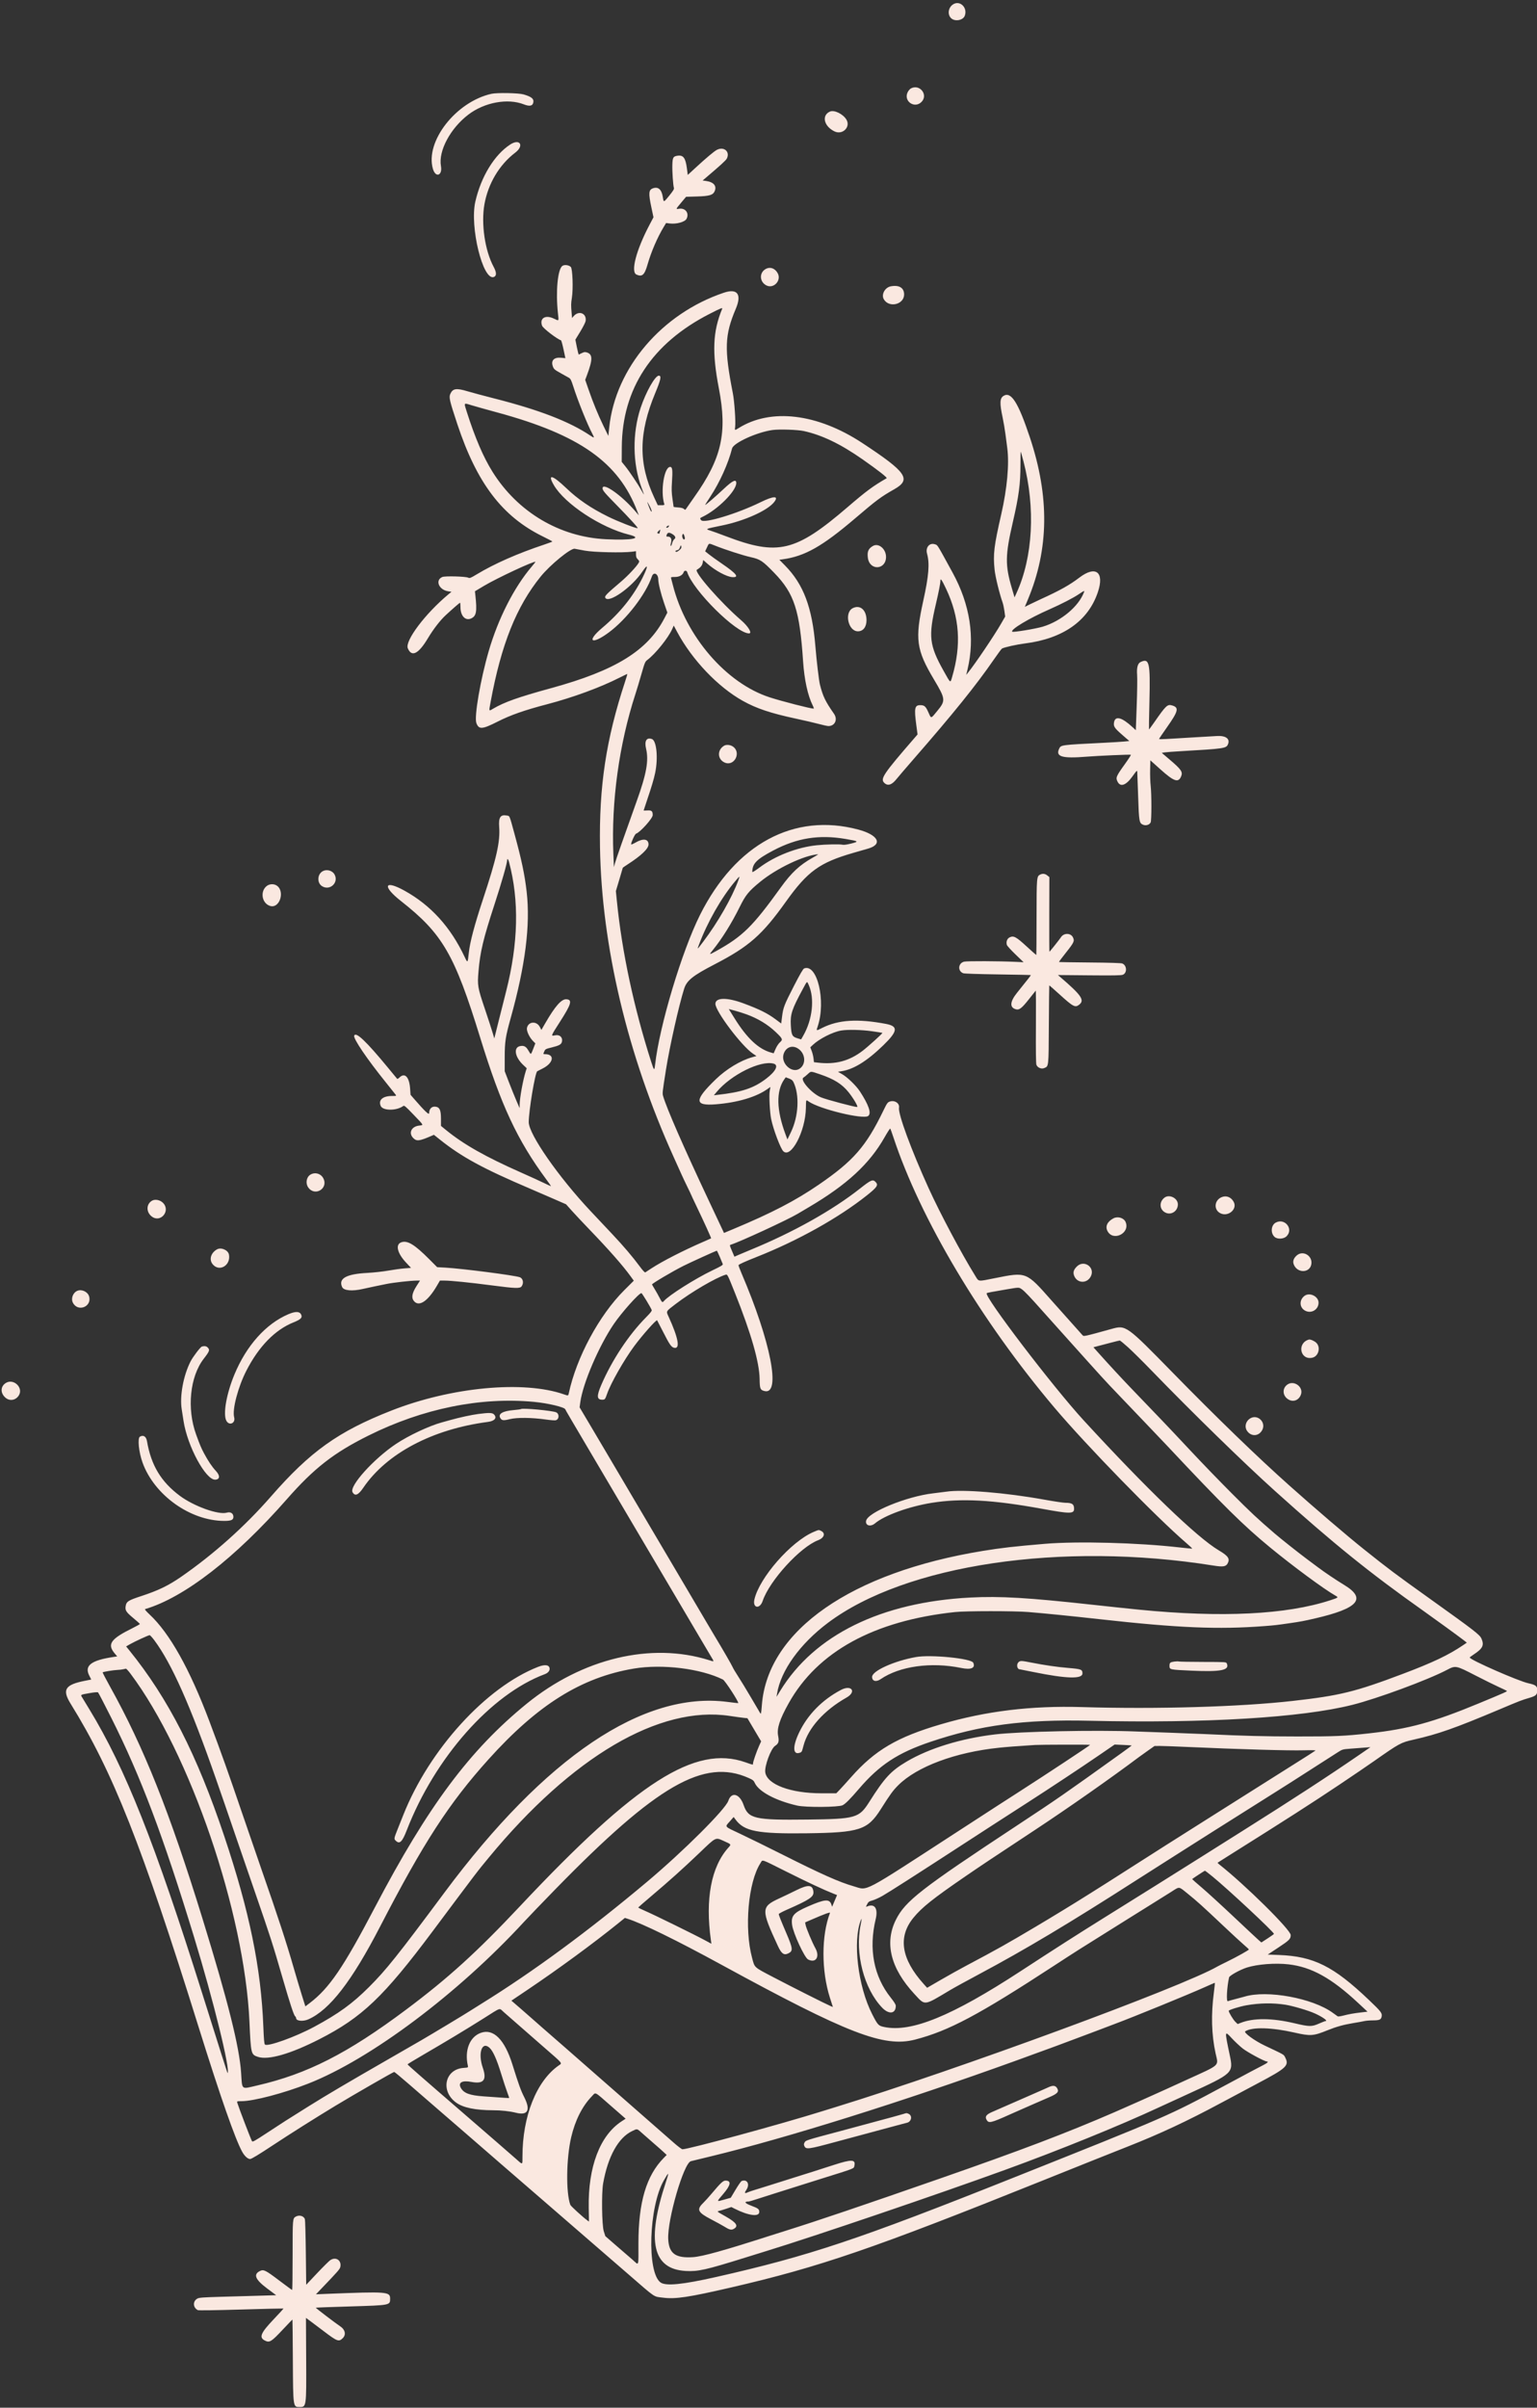 <?xml version="1.0" encoding="UTF-8" standalone="no"?><svg xmlns="http://www.w3.org/2000/svg" xmlns:xlink="http://www.w3.org/1999/xlink" fill="#fae8e0" height="395" preserveAspectRatio="xMidYMid meet" version="1" viewBox="94.5 2.6 252.2 395.0" width="252.2" zoomAndPan="magnify"><rect x="94.5" y="2.6" width="252.2" height="395.0" fill="#333333" stroke="none"/><g id="change1_1"><path d="M250.859 3.336 C 250.093 3.856,249.938 4.961,250.545 5.569 C 251.158 6.182,252.513 5.956,252.803 5.193 C 253.317 3.841,251.986 2.571,250.859 3.336 M243.971 17.104 C 243.798 17.195,243.554 17.483,243.428 17.742 C 242.727 19.194,244.556 20.472,245.699 19.329 C 246.855 18.174,245.428 16.337,243.971 17.104 M175.143 17.990 C 169.310 19.290,164.222 25.819,165.538 30.315 C 165.978 31.816,167.131 31.407,166.853 29.848 C 166.410 27.365,168.398 23.643,171.375 21.384 C 174.013 19.382,177.816 18.686,180.455 19.721 C 181.355 20.074,181.862 19.996,181.990 19.484 C 182.156 18.825,181.770 18.487,180.400 18.088 C 179.592 17.852,176.056 17.787,175.143 17.990 M230.686 20.903 C 229.279 21.522,229.681 23.305,231.418 24.153 C 232.746 24.801,234.125 23.434,233.378 22.209 C 232.820 21.294,231.382 20.596,230.686 20.903 M178.220 26.308 C 175.619 27.998,173.423 31.595,172.493 35.694 C 171.560 39.805,173.732 48.672,175.519 48.047 C 176.002 47.878,175.996 47.298,175.504 46.386 C 174.074 43.740,173.421 39.321,173.987 36.126 C 174.591 32.720,176.436 29.623,179.042 27.643 C 180.560 26.489,179.811 25.274,178.220 26.308 M212.112 27.194 C 211.653 27.437,210.328 28.553,208.562 30.183 L 207.352 31.300 207.209 30.204 C 206.983 28.481,206.610 27.995,205.635 28.153 C 204.960 28.262,204.862 28.442,204.823 29.632 C 204.789 30.718,204.944 33.022,205.079 33.432 C 205.139 33.610,204.959 33.906,204.300 34.718 C 203.389 35.840,203.399 35.838,203.256 34.914 C 203.066 33.694,202.519 33.201,201.666 33.483 C 200.932 33.725,200.882 34.267,201.377 36.601 L 201.726 38.245 201.040 39.551 C 198.888 43.651,197.961 47.202,198.927 47.642 C 199.862 48.068,200.254 47.722,200.738 46.040 C 201.353 43.908,202.348 41.590,203.396 39.850 L 203.796 39.187 204.397 39.262 C 205.493 39.399,206.884 39.016,207.148 38.504 C 207.629 37.575,206.969 36.680,205.926 36.847 C 205.355 36.938,205.352 36.947,206.279 35.837 L 207.072 34.888 208.879 34.834 C 210.879 34.775,211.476 34.602,211.749 34.004 C 212.154 33.115,211.630 32.471,210.354 32.289 L 209.793 32.209 210.125 31.928 C 212.729 29.719,213.615 28.912,213.764 28.611 C 214.328 27.475,213.280 26.577,212.112 27.194 M186.771 46.228 C 186.006 46.780,185.664 50.458,186.050 53.989 C 186.199 55.351,186.253 55.283,185.359 54.860 C 183.979 54.207,183.001 54.812,183.449 56.041 C 183.601 56.459,185.866 58.203,186.554 58.432 C 186.610 58.451,186.795 59.117,186.965 59.913 L 187.273 61.359 186.555 61.292 C 185.415 61.185,184.879 61.732,185.203 62.673 C 185.374 63.171,185.469 63.252,186.658 63.910 C 187.145 64.179,187.685 64.481,187.858 64.581 C 188.114 64.729,188.241 64.980,188.551 65.952 C 189.331 68.397,190.873 72.225,191.716 73.807 C 192.065 74.464,192.022 74.503,191.408 74.089 C 187.962 71.763,182.993 69.843,175.486 67.938 C 173.851 67.523,171.929 67.007,171.214 66.792 C 169.379 66.239,168.794 66.326,168.394 67.214 C 168.136 67.786,168.257 68.308,169.545 72.192 C 172.756 81.873,176.911 87.334,183.543 90.594 C 184.413 91.022,185.129 91.400,185.134 91.434 C 185.139 91.469,184.539 91.698,183.800 91.943 C 179.423 93.399,175.625 95.075,172.689 96.846 C 171.716 97.433,171.576 97.486,171.317 97.367 C 170.868 97.161,167.524 97.075,167.083 97.258 C 165.852 97.768,166.503 99.373,168.035 99.603 L 168.581 99.684 168.090 100.093 C 164.284 103.261,160.908 107.743,161.415 108.956 C 162.040 110.453,163.161 109.900,164.697 107.334 C 165.597 105.830,166.708 104.388,167.622 103.539 C 168.641 102.592,169.912 101.486,169.982 101.486 C 170.023 101.486,170.057 101.809,170.057 102.204 C 170.057 103.668,170.883 104.514,171.849 104.041 C 172.663 103.643,172.788 102.927,172.505 100.286 L 172.431 99.600 173.916 98.714 C 176.044 97.443,182.166 94.585,182.354 94.774 C 182.372 94.791,182.102 95.139,181.755 95.546 C 178.860 98.934,176.241 104.081,174.689 109.429 C 173.333 114.099,172.286 120.193,172.663 121.212 C 173.071 122.313,173.612 122.277,176.171 120.977 C 178.267 119.913,180.552 119.111,184.229 118.149 C 188.522 117.025,192.998 115.381,196.211 113.749 C 196.869 113.414,197.421 113.155,197.438 113.172 C 197.455 113.188,197.291 113.742,197.074 114.401 C 193.946 123.906,192.786 131.562,192.951 141.600 C 193.217 157.811,197.468 175.688,205.030 192.400 C 205.542 193.531,206.133 194.843,206.344 195.314 C 206.555 195.786,206.989 196.700,207.307 197.347 C 207.625 197.993,207.886 198.543,207.886 198.568 C 207.886 198.593,208.276 199.427,208.753 200.421 C 210.004 203.029,211.230 205.723,211.183 205.759 C 211.161 205.776,210.629 206.012,210.000 206.284 C 206.710 207.704,203.185 209.506,201.371 210.695 C 200.900 211.004,200.456 211.295,200.385 211.341 C 200.304 211.393,199.963 211.028,199.479 210.370 C 198.350 208.836,196.817 207.033,195.013 205.118 C 194.141 204.193,192.520 202.470,191.409 201.289 C 186.134 195.680,181.256 188.667,181.258 186.693 C 181.261 184.828,182.293 178.630,182.648 178.350 C 182.669 178.334,183.071 178.128,183.543 177.892 C 185.331 176.997,185.576 175.543,183.937 175.543 C 183.608 175.543,183.613 175.560,183.816 175.076 C 183.966 174.721,184.039 174.682,185.029 174.439 C 186.227 174.145,186.594 173.948,186.696 173.541 C 186.885 172.788,186.339 172.278,185.538 172.458 C 184.863 172.610,184.879 172.568,186.346 170.286 C 188.250 167.324,188.458 166.608,187.441 166.535 C 186.633 166.478,185.600 167.645,183.983 170.441 L 183.331 171.567 183.092 171.098 C 182.561 170.056,181.169 170.161,180.963 171.259 C 180.875 171.729,181.369 172.792,181.943 173.369 L 182.343 173.771 182.000 174.654 C 181.593 175.701,181.631 175.688,181.200 174.941 C 180.816 174.275,180.485 174.098,179.846 174.218 C 178.711 174.431,178.977 176.026,180.364 177.323 L 180.926 177.849 180.757 178.381 C 180.312 179.787,179.777 182.733,179.768 183.829 L 179.763 184.400 179.243 183.200 C 178.957 182.540,178.406 181.177,178.019 180.171 L 177.314 178.343 177.316 176.057 C 177.318 173.506,177.442 172.692,178.288 169.657 C 180.702 161.000,181.540 154.391,180.919 148.914 C 180.601 146.113,180.086 143.661,178.917 139.389 C 178.055 136.238,178.160 136.487,177.654 136.392 C 176.618 136.198,176.292 136.687,176.409 138.262 C 176.589 140.681,175.986 143.377,173.757 150.111 C 172.353 154.355,171.613 157.145,171.424 158.914 C 171.240 160.645,171.240 160.644,170.725 159.554 C 168.422 154.675,165.182 151.109,160.888 148.729 C 157.552 146.879,157.165 147.963,160.286 150.416 C 167.121 155.789,169.084 159.174,173.300 172.857 C 176.716 183.942,179.371 189.635,184.126 196.073 C 184.560 196.660,184.914 197.165,184.914 197.194 C 184.914 197.224,184.413 197.001,183.800 196.699 C 183.187 196.397,181.498 195.625,180.046 194.983 C 174.151 192.376,170.572 190.348,167.643 187.955 L 166.857 187.313 166.857 186.142 C 166.856 184.794,166.664 184.305,166.085 184.178 C 165.396 184.026,164.923 184.452,164.909 185.236 C 164.903 185.564,164.170 184.867,162.518 182.961 L 161.865 182.208 161.791 181.161 C 161.657 179.269,160.909 178.509,160.038 179.380 C 159.876 179.542,159.707 179.632,159.662 179.580 C 159.617 179.528,158.945 178.714,158.169 177.771 C 154.587 173.421,152.885 171.806,152.617 172.502 C 152.436 172.974,154.704 176.320,157.827 180.192 C 158.614 181.167,159.328 182.063,159.414 182.183 C 159.563 182.390,159.537 182.400,158.856 182.400 C 157.303 182.400,156.553 183.049,156.967 184.033 C 157.307 184.840,159.558 184.854,160.649 184.056 C 160.836 183.920,161.002 184.057,162.342 185.454 C 164.120 187.307,164.047 187.163,163.253 187.263 C 161.986 187.421,161.497 188.491,162.317 189.311 C 162.867 189.861,163.312 189.807,165.278 188.955 L 165.699 188.772 166.634 189.520 C 170.244 192.408,173.691 194.285,181.543 197.637 C 182.360 197.985,184.008 198.698,185.206 199.221 L 187.383 200.171 188.327 201.229 C 188.847 201.810,190.126 203.173,191.171 204.257 C 194.410 207.620,196.685 210.204,197.972 211.982 L 198.496 212.706 196.931 214.267 C 192.811 218.376,189.082 225.304,187.832 231.171 C 187.741 231.599,187.736 231.601,187.074 231.367 C 180.451 229.031,168.551 230.145,158.686 234.027 C 149.985 237.450,145.412 240.715,138.957 248.112 C 134.691 253.000,129.575 257.574,124.229 261.278 C 122.129 262.732,120.483 263.528,117.657 264.454 C 115.578 265.136,115.261 265.332,115.134 266.009 C 114.992 266.764,115.151 267.032,116.324 268.012 C 116.931 268.521,117.442 268.971,117.458 269.013 C 117.474 269.055,116.934 269.364,116.258 269.698 C 112.630 271.491,112.038 272.342,113.344 273.886 L 113.731 274.343 113.123 274.433 C 109.463 274.979,108.318 275.852,109.136 277.472 L 109.472 278.138 108.482 278.333 C 105.161 278.986,104.654 279.787,106.095 282.114 C 113.061 293.368,117.717 305.138,127.141 335.314 C 130.678 346.641,133.112 353.597,134.255 355.639 C 134.640 356.328,135.160 356.799,135.536 356.800 C 135.760 356.800,136.936 356.089,139.314 354.516 C 142.016 352.728,146.404 349.959,149.543 348.062 C 152.582 346.225,159.031 342.514,159.185 342.514 C 159.245 342.514,160.340 343.423,161.618 344.534 C 162.897 345.645,164.245 346.815,164.615 347.134 C 164.985 347.453,165.939 348.280,166.736 348.971 C 167.532 349.663,169.107 351.025,170.235 351.997 C 171.363 352.970,172.906 354.307,173.663 354.969 C 174.421 355.630,175.755 356.789,176.627 357.543 C 177.499 358.297,178.865 359.480,179.664 360.171 C 180.463 360.863,181.958 362.156,182.987 363.045 C 184.015 363.934,185.937 365.599,187.257 366.744 C 188.577 367.890,190.326 369.405,191.143 370.110 C 192.929 371.651,194.829 373.297,197.484 375.600 C 202.248 379.733,201.663 379.335,203.294 379.545 C 205.333 379.807,207.494 379.483,214.446 377.875 C 229.015 374.506,237.781 371.500,265.486 360.371 C 271.936 357.780,276.828 355.826,279.486 354.779 C 284.801 352.685,289.290 350.588,294.857 347.597 C 296.460 346.736,299.134 345.311,300.800 344.429 C 305.652 341.862,306.065 341.473,305.373 340.117 C 305.129 339.638,305.316 339.746,302.018 338.184 C 300.333 337.386,298.506 336.045,298.830 335.845 C 300.008 335.117,303.151 335.201,306.923 336.061 C 309.526 336.655,310.015 336.619,312.343 335.671 C 313.711 335.113,314.960 334.764,316.475 334.514 C 317.251 334.387,318.105 334.232,318.373 334.170 C 318.641 334.108,319.242 334.057,319.708 334.057 C 320.831 334.057,321.111 333.943,321.204 333.446 C 321.315 332.857,321.145 332.633,319.112 330.697 C 313.310 325.170,310.061 323.546,304.373 323.328 L 302.517 323.257 304.290 322.087 C 306.075 320.908,306.286 320.693,306.286 320.054 C 306.286 319.202,298.792 311.797,294.563 308.471 C 294.391 308.336,294.272 308.207,294.297 308.185 C 294.322 308.163,295.063 307.693,295.943 307.140 C 305.820 300.937,309.759 298.411,314.400 295.303 C 316.443 293.935,318.937 292.238,319.943 291.532 C 324.142 288.586,324.352 288.472,326.457 287.998 C 330.494 287.088,333.194 286.137,340.571 283.027 C 344.006 281.579,344.097 281.544,345.429 281.149 C 346.561 280.812,346.738 280.639,346.741 279.870 C 346.744 279.211,346.482 279.008,345.295 278.753 C 343.659 278.402,335.643 274.883,335.660 274.523 C 335.662 274.487,335.974 274.251,336.354 274.000 C 337.798 273.045,338.055 272.511,337.591 271.432 C 337.313 270.786,336.457 270.125,329.050 264.831 C 323.444 260.825,322.400 260.043,318.345 256.807 C 315.534 254.565,310.356 250.137,306.050 246.295 C 300.774 241.587,294.233 235.258,286.963 227.829 C 279.268 219.965,279.266 219.963,276.857 220.627 C 272.306 221.882,272.337 221.875,272.122 221.643 C 271.861 221.363,268.090 217.137,266.985 215.886 C 262.870 211.230,262.932 211.255,257.797 212.278 C 254.855 212.865,255.139 212.899,254.511 211.886 C 252.276 208.282,248.746 201.646,246.882 197.543 C 244.016 191.237,241.840 185.327,242.017 184.328 C 242.145 183.607,241.315 183.050,240.510 183.316 C 240.140 183.438,240.047 183.569,239.432 184.839 C 236.598 190.686,234.512 193.073,228.844 196.954 C 224.987 199.595,221.143 201.592,214.855 204.222 L 213.299 204.872 210.741 199.436 C 206.636 190.710,203.937 184.537,203.314 182.447 C 203.168 181.956,203.174 181.899,203.782 178.057 C 204.378 174.294,205.913 167.461,206.762 164.800 C 207.193 163.449,208.178 162.659,211.733 160.818 C 217.415 157.875,219.542 156.007,223.464 150.514 C 227.019 145.536,228.996 144.106,234.527 142.516 C 235.431 142.256,236.524 141.940,236.955 141.815 C 239.401 141.101,238.604 139.570,235.332 138.696 C 224.795 135.882,215.206 141.048,209.370 152.682 C 206.387 158.630,202.702 170.907,201.994 177.257 C 201.877 178.314,201.826 178.278,201.353 176.800 C 198.511 167.924,196.557 158.785,195.725 150.466 L 195.556 148.785 196.121 146.903 C 196.432 145.868,196.686 144.999,196.686 144.973 C 196.686 144.947,197.059 144.685,197.514 144.391 C 199.728 142.963,200.914 141.827,200.914 141.135 C 200.914 140.217,200.029 140.094,198.761 140.837 C 198.370 141.067,198.057 141.189,198.057 141.114 C 198.057 140.767,198.680 139.427,198.870 139.367 C 199.536 139.156,201.600 136.856,201.600 136.326 C 201.600 135.653,201.428 135.509,200.689 135.560 C 200.373 135.582,200.114 135.582,200.114 135.561 C 200.114 135.540,200.369 134.768,200.680 133.847 C 201.421 131.653,201.792 130.409,201.997 129.429 C 202.511 126.970,202.241 124.114,201.469 123.842 C 200.583 123.531,200.210 124.152,200.512 125.435 C 200.971 127.386,200.581 129.562,198.966 134.057 C 196.952 139.663,195.570 143.605,195.402 144.229 L 195.232 144.857 195.143 142.686 C 194.790 134.101,196.082 124.724,198.747 116.514 C 198.992 115.760,199.448 114.247,199.759 113.152 C 200.282 111.319,200.357 111.139,200.706 110.878 C 202.038 109.883,204.159 107.248,204.807 105.782 L 205.052 105.229 205.626 106.300 C 208.073 110.865,212.307 115.306,216.373 117.574 C 218.645 118.841,220.914 119.600,225.156 120.511 C 226.500 120.799,228.170 121.188,228.867 121.375 C 229.563 121.562,230.268 121.714,230.433 121.714 C 231.503 121.714,231.995 120.631,231.347 119.702 C 229.915 117.648,229.534 116.858,229.039 114.914 C 228.873 114.264,228.486 111.001,228.291 108.609 C 227.773 102.248,226.338 98.444,223.295 95.360 L 222.381 94.434 222.924 94.359 C 226.559 93.861,229.423 92.242,234.834 87.625 C 238.359 84.618,239.035 84.115,241.239 82.863 C 244.087 81.245,243.279 80.075,236.000 75.284 C 228.614 70.422,220.961 69.509,215.659 72.856 C 215.057 73.236,215.045 73.230,215.129 72.593 C 215.237 71.777,215.006 68.421,214.752 67.129 C 213.323 59.847,213.402 57.579,215.234 53.258 C 216.243 50.876,215.500 49.874,213.278 50.621 C 203.100 54.041,195.502 62.955,194.470 72.686 L 194.319 74.114 193.513 72.457 C 192.617 70.614,191.834 68.703,191.046 66.432 L 190.522 64.920 190.792 64.203 C 191.803 61.514,191.779 60.664,190.683 60.389 C 190.405 60.319,190.273 60.361,189.474 60.772 C 189.436 60.792,189.294 60.249,189.157 59.565 L 188.910 58.323 189.718 56.997 C 190.163 56.268,190.556 55.489,190.592 55.266 C 190.798 53.998,189.465 53.472,188.611 54.484 L 188.365 54.775 188.293 53.931 C 188.185 52.682,188.191 52.370,188.338 51.448 C 188.571 49.987,188.454 46.689,188.160 46.394 C 187.837 46.072,187.108 45.985,186.771 46.228 M220.095 46.756 C 219.044 47.382,219.138 48.867,220.265 49.429 C 221.443 50.017,222.741 48.636,222.125 47.451 C 221.683 46.602,220.840 46.313,220.095 46.756 M240.686 49.569 C 239.702 49.748,239.066 50.920,239.527 51.705 C 240.385 53.167,242.869 52.559,242.853 50.891 C 242.843 49.817,242.034 49.324,240.686 49.569 M212.989 53.286 C 211.452 57.001,211.314 60.408,212.461 66.343 C 213.868 73.629,212.916 77.813,208.404 84.171 C 207.824 84.989,207.257 85.800,207.145 85.975 C 206.949 86.280,206.931 86.285,206.721 86.094 C 206.576 85.963,206.251 85.880,205.765 85.849 C 205.360 85.823,205.029 85.779,205.029 85.750 C 205.029 85.722,204.946 85.131,204.844 84.437 C 204.699 83.443,204.680 82.868,204.757 81.730 C 204.894 79.710,204.835 79.200,204.465 79.200 C 203.479 79.200,202.848 83.164,203.497 85.286 C 203.550 85.457,203.479 85.486,202.996 85.486 L 202.434 85.486 201.844 84.218 C 199.234 78.611,199.283 73.649,202.014 67.088 C 202.934 64.877,203.067 64.229,202.602 64.229 C 201.993 64.229,200.478 66.915,199.612 69.529 C 198.240 73.674,198.296 78.656,199.760 82.589 C 200.279 83.983,200.279 83.995,199.773 83.086 C 199.180 82.019,197.780 79.935,197.058 79.042 L 196.514 78.370 196.528 75.956 C 196.580 66.381,201.490 58.925,210.920 54.100 C 212.796 53.140,213.098 53.021,212.989 53.286 M259.171 67.545 C 258.544 67.932,258.511 68.728,259.024 71.125 C 259.174 71.826,259.384 73.069,259.489 73.886 C 259.594 74.703,259.725 75.706,259.779 76.114 C 260.125 78.714,259.758 82.751,258.791 86.971 C 257.595 92.194,257.434 93.537,257.702 96.090 C 257.821 97.230,258.512 100.051,259.015 101.455 C 259.111 101.722,259.244 102.347,259.313 102.844 L 259.436 103.750 258.789 104.875 C 257.648 106.857,254.524 111.486,253.325 112.971 L 253.048 113.314 253.260 112.421 C 254.502 107.188,253.670 101.775,250.822 96.571 C 248.150 91.689,248.373 92.047,247.901 91.891 C 247.012 91.597,246.333 92.414,246.617 93.436 C 247.063 95.047,246.903 97.051,246.000 101.143 C 244.603 107.474,244.837 109.191,247.765 114.099 C 249.657 117.271,249.686 117.538,248.319 119.201 C 247.196 120.569,247.326 120.549,246.820 119.427 C 246.387 118.466,246.177 118.286,245.491 118.286 C 244.586 118.286,244.486 118.788,244.848 121.517 L 245.057 123.092 244.491 123.746 C 239.468 129.543,238.918 130.357,239.581 131.020 C 240.152 131.591,240.828 131.389,241.599 130.418 C 241.882 130.062,243.116 128.621,244.342 127.214 C 250.928 119.661,254.660 115.032,257.577 110.800 C 258.227 109.857,258.827 109.048,258.910 109.001 C 259.300 108.783,261.311 108.335,262.668 108.164 C 268.909 107.379,273.046 104.478,274.636 99.771 C 275.757 96.455,274.310 95.307,271.601 97.365 C 269.981 98.596,268.419 99.468,265.257 100.906 C 264.786 101.121,264.009 101.490,263.530 101.727 L 262.660 102.158 263.171 100.936 C 266.620 92.679,266.724 84.075,263.490 74.366 C 261.576 68.618,260.413 66.782,259.171 67.545 M171.851 69.078 C 172.342 69.230,174.260 69.768,176.114 70.272 C 189.638 73.947,196.020 78.461,199.081 86.514 L 199.320 87.143 198.782 86.514 C 196.512 83.860,193.371 81.649,193.371 82.705 C 193.371 83.055,193.688 83.433,195.703 85.486 C 197.890 87.714,199.289 89.256,199.126 89.258 C 198.738 89.264,195.840 88.127,194.286 87.361 C 191.481 85.978,189.344 84.522,187.429 82.690 C 185.128 80.490,184.270 80.282,185.384 82.196 C 187.174 85.268,193.103 89.175,197.701 90.312 C 200.070 90.899,198.209 91.271,193.933 91.065 C 186.330 90.700,179.453 86.615,175.320 80.011 C 173.807 77.593,172.462 74.459,171.084 70.143 C 170.597 68.614,170.554 68.674,171.851 69.078 M226.400 73.316 C 229.402 73.980,232.440 75.445,236.031 77.959 C 238.604 79.760,240.142 80.965,239.984 81.056 C 237.708 82.372,236.680 83.133,233.600 85.778 C 225.021 93.147,222.160 93.833,213.600 90.570 C 212.563 90.175,211.417 89.759,211.054 89.647 C 210.192 89.379,210.198 89.377,212.971 88.810 C 216.660 88.056,220.435 86.363,221.522 84.975 C 222.350 83.918,221.474 83.922,219.314 84.984 C 215.475 86.874,209.996 88.530,209.547 87.936 C 209.314 87.629,209.322 87.609,209.756 87.402 C 212.257 86.209,215.299 83.172,215.312 81.854 C 215.319 81.144,214.721 81.423,213.235 82.824 C 212.015 83.974,210.257 85.496,210.207 85.445 C 210.190 85.428,210.563 84.826,211.036 84.107 C 212.611 81.712,213.990 78.661,214.622 76.171 C 214.856 75.253,218.693 73.503,221.252 73.147 C 222.360 72.993,225.390 73.093,226.400 73.316 M262.436 78.286 C 264.432 85.919,264.000 93.999,261.279 99.928 L 260.971 100.599 260.537 99.128 C 259.410 95.307,259.432 93.714,260.689 88.271 C 261.680 83.981,261.943 81.993,261.943 78.785 C 261.943 77.610,261.963 76.669,261.988 76.695 C 262.013 76.721,262.214 77.437,262.436 78.286 M201.420 86.513 C 201.376 86.622,201.227 86.369,201.018 85.830 C 200.591 84.730,200.602 84.693,201.090 85.598 C 201.310 86.006,201.458 86.417,201.420 86.513 M204.209 89.017 C 204.133 89.139,204.000 89.206,203.906 89.170 C 203.768 89.117,203.776 89.080,203.949 88.953 C 204.247 88.735,204.367 88.764,204.209 89.017 M202.786 89.800 C 202.691 90.198,202.698 90.191,202.467 90.102 C 202.293 90.035,202.299 90.001,202.528 89.757 C 202.852 89.412,202.878 89.416,202.786 89.800 M204.890 90.263 C 205.329 90.547,205.431 90.851,205.153 91.046 C 205.022 91.138,204.857 91.441,204.787 91.719 C 204.717 91.998,204.618 92.200,204.567 92.168 C 204.516 92.137,204.522 91.945,204.580 91.742 C 204.784 91.030,204.596 90.629,204.059 90.629 C 203.810 90.629,203.800 90.605,203.919 90.289 C 204.059 89.918,204.346 89.911,204.890 90.263 M206.812 90.572 C 206.906 90.873,206.904 91.000,206.801 91.085 C 206.625 91.231,206.364 90.694,206.461 90.387 C 206.563 90.067,206.672 90.124,206.812 90.572 M211.797 92.101 C 213.551 92.798,216.364 93.708,217.663 93.999 C 219.256 94.356,219.618 94.597,221.547 96.588 C 224.827 99.971,225.719 102.715,226.279 111.143 C 226.475 114.098,227.048 116.720,227.846 118.314 C 227.996 118.613,228.069 118.857,228.009 118.857 C 227.496 118.857,222.788 117.648,220.800 117.005 C 213.661 114.697,207.035 107.013,204.905 98.571 C 204.778 98.069,204.648 97.567,204.615 97.457 C 204.563 97.282,204.642 97.257,205.241 97.257 C 205.972 97.257,206.531 96.946,206.687 96.452 C 206.778 96.167,207.163 96.161,207.253 96.444 C 208.215 99.474,215.312 106.514,217.404 106.514 C 217.977 106.514,217.287 105.369,216.094 104.339 C 212.779 101.480,208.313 96.381,208.849 96.066 C 209.427 95.727,209.708 95.395,209.796 94.946 L 209.890 94.474 210.511 95.026 C 211.841 96.207,213.737 97.233,214.683 97.284 C 215.853 97.347,215.365 96.718,212.977 95.086 C 212.103 94.489,211.122 93.785,210.798 93.522 L 210.207 93.045 210.503 92.410 C 210.852 91.663,210.752 91.687,211.797 92.101 M206.009 92.824 C 205.643 93.146,205.429 93.214,205.323 93.042 C 205.289 92.987,205.410 92.912,205.593 92.876 C 205.845 92.825,205.961 92.709,206.075 92.393 C 206.215 92.006,206.231 91.995,206.294 92.245 C 206.345 92.451,206.279 92.587,206.009 92.824 M237.755 92.159 C 236.981 92.589,236.763 93.102,236.910 94.145 C 237.211 96.266,239.886 96.102,239.886 93.962 C 239.886 92.662,238.683 91.643,237.755 92.159 M190.457 92.936 C 191.910 93.205,196.679 93.314,198.200 93.113 L 198.857 93.027 198.857 93.547 C 198.857 93.955,198.921 94.132,199.154 94.364 C 199.405 94.615,199.430 94.697,199.319 94.902 C 198.993 95.503,197.547 97.048,196.400 98.022 C 193.990 100.069,193.673 100.395,193.820 100.670 C 194.349 101.658,198.197 98.939,199.910 96.366 C 200.860 94.941,200.879 95.466,199.947 97.348 C 198.425 100.422,196.236 103.146,193.309 105.611 C 190.653 107.848,191.559 108.464,194.401 106.355 C 197.321 104.190,200.468 100.095,201.462 97.171 C 201.741 96.351,202.508 96.712,202.513 97.665 C 202.516 98.290,202.943 100.020,203.480 101.579 L 204.004 103.100 203.521 104.028 C 200.755 109.346,195.480 112.603,184.971 115.483 C 179.505 116.982,177.266 117.776,175.386 118.883 C 174.679 119.299,174.703 119.381,175.024 117.651 C 176.754 108.310,179.239 102.102,183.213 97.192 C 184.775 95.262,188.152 92.503,188.800 92.628 C 188.957 92.658,189.703 92.797,190.457 92.936 M249.722 99.163 C 251.967 103.897,252.277 108.395,250.725 113.683 C 250.427 114.699,250.503 114.755,249.329 112.656 C 246.986 108.466,246.816 107.014,248.054 101.743 C 248.538 99.683,248.799 98.341,248.804 97.886 C 248.809 97.393,249.026 97.694,249.722 99.163 M272.375 99.743 C 271.488 102.101,268.620 104.500,265.600 105.410 C 264.417 105.766,260.733 106.371,260.594 106.232 C 260.256 105.894,263.331 104.046,266.686 102.572 C 268.645 101.711,270.660 100.670,271.559 100.054 C 272.372 99.497,272.483 99.455,272.375 99.743 M234.432 102.369 C 232.997 103.084,233.676 106.169,235.269 106.171 C 236.133 106.172,236.683 105.460,236.682 104.343 C 236.680 102.677,235.642 101.767,234.432 102.369 M281.635 111.222 C 281.182 111.441,280.995 112.153,281.085 113.314 C 281.129 113.880,281.099 116.154,281.018 118.367 L 280.872 122.391 280.350 121.908 C 278.628 120.313,277.541 119.995,277.316 121.022 C 277.159 121.737,277.327 122.012,278.599 123.120 L 279.807 124.171 278.961 124.253 C 278.495 124.297,277.034 124.388,275.714 124.454 C 268.507 124.813,268.591 124.802,268.291 125.434 C 267.672 126.737,268.778 127.062,272.743 126.742 C 274.704 126.584,279.993 126.354,280.063 126.425 C 280.099 126.461,279.667 127.134,279.102 127.920 C 277.626 129.972,277.538 130.185,277.886 130.858 C 278.351 131.757,279.262 131.438,280.286 130.018 C 281.062 128.941,281.086 128.919,281.110 129.283 C 281.124 129.489,281.190 131.313,281.256 133.336 C 281.389 137.392,281.433 137.639,282.058 137.902 C 282.531 138.101,283.122 137.919,283.305 137.518 C 283.466 137.164,283.468 132.899,283.308 131.505 C 283.242 130.929,283.203 129.755,283.222 128.897 L 283.257 127.336 284.914 128.823 C 287.135 130.817,287.851 131.059,288.305 129.973 C 288.613 129.233,288.343 128.842,286.366 127.163 L 285.132 126.114 285.566 126.040 C 285.805 125.998,287.029 125.906,288.286 125.834 C 295.407 125.425,295.712 125.380,295.996 124.696 C 296.369 123.796,295.627 123.256,294.148 123.351 C 293.626 123.384,291.811 123.490,290.114 123.586 C 288.417 123.682,286.501 123.797,285.857 123.840 C 285.213 123.884,284.686 123.882,284.686 123.836 C 284.686 123.789,285.273 122.919,285.991 121.902 C 287.834 119.288,287.984 118.686,286.876 118.346 C 286.054 118.094,285.850 118.284,283.842 121.179 C 283.414 121.797,283.048 122.285,283.030 122.265 C 283.011 122.245,283.046 120.156,283.106 117.624 C 283.259 111.258,283.089 110.520,281.635 111.222 M213.330 124.931 C 212.179 125.600,212.190 127.113,213.351 127.675 C 214.983 128.465,216.244 125.991,214.695 125.035 C 214.284 124.780,213.669 124.734,213.330 124.931 M233.247 140.236 C 235.414 140.604,235.482 140.660,234.171 140.989 C 233.460 141.168,232.967 141.234,232.743 141.180 C 232.290 141.073,229.947 141.122,228.514 141.269 C 225.288 141.600,221.666 143.011,219.114 144.931 C 218.468 145.417,217.943 145.742,217.943 145.655 C 217.943 144.281,218.621 143.585,221.378 142.129 C 225.277 140.071,228.890 139.494,233.247 140.236 M227.854 143.306 C 225.694 144.518,224.364 145.762,222.580 148.240 C 218.015 154.585,216.362 156.212,212.057 158.602 C 210.832 159.282,210.804 159.277,211.445 158.487 C 212.959 156.623,214.551 154.073,215.885 151.371 C 216.847 149.426,217.335 148.824,219.200 147.293 C 221.924 145.056,226.440 142.907,228.743 142.751 C 228.806 142.747,228.406 142.997,227.854 143.306 M178.025 144.029 C 179.711 150.336,179.552 157.357,177.543 165.257 C 177.136 166.860,176.533 169.250,176.205 170.568 L 175.606 172.965 175.342 172.054 C 175.197 171.553,174.611 169.754,174.040 168.057 C 172.869 164.580,172.819 164.283,173.015 161.955 C 173.286 158.740,173.783 156.663,175.659 150.914 C 176.801 147.415,177.714 144.220,177.714 143.727 C 177.714 143.371,177.897 143.548,178.025 144.029 M147.450 145.526 C 146.550 146.026,146.491 147.456,147.348 147.986 C 148.661 148.797,150.153 147.351,149.371 146.025 C 149.005 145.405,148.095 145.168,147.450 145.526 M265.188 146.075 C 264.600 146.360,264.591 146.466,264.584 153.086 C 264.580 156.466,264.562 159.247,264.544 159.266 C 264.525 159.284,263.816 158.661,262.969 157.881 C 261.232 156.281,260.828 156.064,260.174 156.376 C 259.753 156.577,259.561 157.091,259.711 157.619 C 259.753 157.766,260.388 158.465,261.122 159.172 L 262.457 160.458 261.200 160.399 C 258.466 160.269,253.157 160.249,252.692 160.367 C 251.707 160.617,251.610 161.909,252.548 162.266 C 252.732 162.335,255.028 162.413,258.228 162.457 C 261.181 162.498,263.615 162.549,263.637 162.570 C 263.673 162.607,263.380 162.984,261.378 165.475 C 260.192 166.951,260.140 167.915,261.231 168.189 C 261.751 168.320,262.171 167.991,263.288 166.582 C 263.890 165.822,264.412 165.164,264.448 165.120 C 264.485 165.076,264.498 167.724,264.478 171.006 C 264.453 174.974,264.481 177.077,264.561 177.286 C 264.739 177.755,265.363 178.021,265.829 177.828 C 266.589 177.514,266.560 177.779,266.602 170.700 C 266.623 167.176,266.654 164.279,266.670 164.263 C 266.687 164.246,267.443 164.908,268.350 165.733 C 270.597 167.775,270.919 167.944,271.576 167.427 C 272.519 166.686,271.964 165.880,268.416 162.841 L 268.088 162.561 273.243 162.609 C 277.186 162.646,278.479 162.624,278.741 162.515 C 279.476 162.211,279.416 160.973,278.652 160.666 C 278.452 160.586,276.569 160.528,273.325 160.501 C 270.565 160.478,268.288 160.441,268.265 160.418 C 268.242 160.394,268.742 159.722,269.377 158.924 C 270.741 157.209,270.848 156.976,270.553 156.375 C 270.189 155.632,269.044 155.628,268.582 156.368 C 268.390 156.676,266.746 158.743,266.693 158.743 C 266.671 158.743,266.660 155.987,266.669 152.618 L 266.686 146.494 266.343 146.219 C 265.982 145.929,265.589 145.881,265.188 146.075 M215.640 147.057 C 214.588 149.903,212.273 153.941,209.892 157.086 C 208.850 158.461,208.862 158.453,209.197 157.561 C 210.593 153.854,212.876 149.853,215.113 147.196 C 215.924 146.232,215.947 146.226,215.640 147.057 M138.323 147.913 C 137.156 148.741,137.421 150.732,138.760 151.205 C 140.431 151.794,141.373 148.616,139.768 147.803 C 139.330 147.582,138.724 147.627,138.323 147.913 M226.439 161.485 C 226.268 161.554,225.758 162.433,224.767 164.364 C 223.167 167.482,223.014 167.877,222.821 169.420 L 222.684 170.512 221.791 169.844 C 220.458 168.845,219.108 168.174,216.457 167.193 C 213.779 166.201,211.886 166.239,211.886 167.285 C 211.886 168.501,216.190 174.207,218.053 175.462 L 218.627 175.849 217.935 176.041 C 216.018 176.574,213.683 177.985,211.959 179.653 C 208.407 183.087,208.395 184.045,211.904 183.772 C 215.563 183.489,218.703 182.546,220.543 181.179 C 220.747 181.027,220.914 180.924,220.914 180.950 C 220.914 180.976,220.862 181.271,220.799 181.605 C 220.671 182.278,220.819 185.124,221.036 186.182 C 221.383 187.872,222.560 191.000,223.021 191.462 C 224.284 192.724,226.670 188.182,226.735 184.393 C 226.760 182.947,226.743 182.989,227.188 183.306 C 228.914 184.535,236.123 186.292,236.952 185.685 C 237.524 185.268,237.064 183.897,235.603 181.657 C 234.994 180.725,233.577 179.347,232.708 178.842 L 231.994 178.427 232.540 178.346 C 234.552 178.047,236.748 176.694,239.421 174.104 C 241.822 171.778,241.927 170.967,239.876 170.578 C 235.231 169.698,232.045 169.901,229.388 171.246 C 228.388 171.753,228.415 171.765,228.690 170.930 C 230.053 166.799,228.581 160.622,226.439 161.485 M227.204 164.200 C 228.197 166.417,227.818 169.871,226.289 172.532 L 225.951 173.121 225.290 172.917 C 224.486 172.670,224.349 172.388,224.263 170.800 C 224.164 168.986,224.426 168.192,226.213 164.886 C 226.987 163.453,226.897 163.515,227.204 164.200 M217.014 169.016 C 218.855 169.689,220.479 170.672,221.768 171.897 C 222.926 172.997,222.990 173.148,222.483 173.592 C 222.252 173.795,221.946 174.255,221.764 174.673 L 221.447 175.400 221.038 175.287 C 218.970 174.718,217.074 172.943,215.036 169.672 L 214.079 168.137 215.068 168.402 C 215.612 168.547,216.488 168.824,217.014 169.016 M237.571 171.779 C 238.496 171.909,239.270 172.032,239.289 172.051 C 239.356 172.118,236.970 174.279,236.053 174.982 C 233.852 176.670,231.572 177.273,228.686 176.932 L 228.057 176.857 227.986 176.229 C 227.947 175.883,227.812 175.334,227.686 175.009 L 227.457 174.418 227.872 174.025 C 228.929 173.022,231.152 171.893,232.518 171.665 C 233.595 171.485,235.834 171.535,237.571 171.779 M225.255 174.513 C 226.629 175.214,226.885 177.124,225.712 177.922 C 224.469 178.766,222.608 177.093,223.071 175.548 C 223.386 174.497,224.338 174.046,225.255 174.513 M221.435 177.095 C 222.314 177.331,221.800 178.362,220.199 179.577 C 218.128 181.147,216.210 181.778,212.133 182.229 L 211.637 182.284 212.107 181.723 C 214.451 178.924,219.295 176.520,221.435 177.095 M229.034 178.840 C 231.346 179.618,232.667 180.446,233.742 181.790 C 234.551 182.802,235.344 184.160,235.153 184.205 C 234.879 184.268,230.107 183.000,229.206 182.624 C 227.700 181.996,225.711 179.752,226.336 179.387 C 226.459 179.315,226.767 179.066,227.022 178.831 C 227.590 178.310,227.455 178.309,229.034 178.840 M224.700 180.129 C 225.716 182.237,225.541 185.715,224.288 188.318 L 223.704 189.532 223.386 188.680 C 221.897 184.695,221.832 181.579,223.196 179.662 L 223.428 179.336 223.971 179.540 C 224.377 179.692,224.561 179.840,224.700 180.129 M241.083 189.143 C 245.510 202.560,255.463 219.274,267.515 233.529 C 272.767 239.741,284.148 251.427,289.115 255.707 C 289.694 256.205,290.149 256.632,290.125 256.656 C 290.102 256.679,289.164 256.593,288.041 256.464 C 281.284 255.688,271.287 255.421,265.943 255.873 C 260.921 256.298,258.811 256.539,255.794 257.031 C 234.185 260.556,220.498 270.074,219.517 282.259 C 219.388 283.859,219.382 283.883,219.193 283.573 C 219.087 283.399,218.397 282.229,217.659 280.971 C 216.921 279.714,215.991 278.188,215.592 277.580 C 215.194 276.972,214.791 276.292,214.698 276.068 C 214.547 275.709,213.093 273.193,211.717 270.914 C 211.451 270.474,210.796 269.369,210.261 268.457 C 209.726 267.546,208.270 265.077,207.026 262.971 C 205.781 260.866,204.446 258.603,204.058 257.943 C 203.670 257.283,202.410 255.149,201.258 253.200 C 200.106 251.251,198.847 249.117,198.459 248.457 C 198.072 247.797,197.161 246.254,196.436 245.029 C 195.710 243.803,194.510 241.771,193.769 240.514 C 193.027 239.257,191.787 237.161,191.012 235.856 L 189.603 233.483 189.724 232.608 C 190.155 229.513,192.772 223.412,195.207 219.829 C 196.493 217.935,199.343 214.743,199.747 214.743 C 199.852 214.743,201.253 217.045,201.432 217.511 C 201.487 217.653,201.239 217.976,200.511 218.710 C 197.660 221.585,194.899 225.759,193.146 229.842 C 192.380 231.627,192.423 232.229,193.314 232.229 C 193.758 232.229,193.793 232.187,194.122 231.246 C 194.733 229.499,196.892 225.707,198.560 223.450 C 199.893 221.646,202.192 219.055,202.325 219.207 C 202.348 219.235,202.796 220.100,203.319 221.131 C 204.358 223.175,204.647 223.594,205.096 223.707 C 206.148 223.971,205.832 222.162,204.204 218.599 C 203.782 217.676,203.722 217.784,205.365 216.527 C 207.911 214.579,211.941 212.218,213.564 211.723 C 213.857 211.633,213.881 211.680,215.105 214.743 C 217.758 221.381,219.107 226.092,219.144 228.847 C 219.165 230.446,219.242 230.634,219.945 230.811 C 222.693 231.501,220.973 222.683,216.178 211.502 C 215.885 210.820,215.662 210.215,215.681 210.157 C 215.724 210.027,216.732 209.572,218.686 208.798 C 225.444 206.120,232.114 202.392,236.761 198.694 C 238.390 197.397,238.643 197.030,238.224 196.567 C 237.729 196.019,237.478 196.118,235.603 197.598 C 231.096 201.154,224.690 204.746,217.771 207.595 C 216.891 207.957,215.910 208.370,215.590 208.512 L 215.009 208.770 214.603 207.817 C 214.200 206.874,214.199 206.864,214.441 206.789 C 215.886 206.343,223.720 202.725,225.371 201.741 C 225.780 201.498,226.620 201.001,227.237 200.636 C 233.488 196.947,237.176 193.541,239.654 189.168 C 240.123 188.339,240.539 187.699,240.578 187.745 C 240.617 187.791,240.844 188.420,241.083 189.143 M145.409 195.322 C 144.776 195.727,144.609 196.712,145.061 197.381 C 146.125 198.961,148.424 197.605,147.554 195.910 C 147.147 195.117,146.153 194.845,145.409 195.322 M285.556 199.096 C 284.664 199.797,284.749 201.044,285.722 201.530 C 286.684 202.009,287.770 201.297,287.771 200.187 C 287.772 199.157,286.361 198.462,285.556 199.096 M294.914 199.018 C 293.730 199.545,293.634 201.087,294.751 201.644 C 296.019 202.277,297.556 200.985,296.944 199.800 C 296.522 198.983,295.704 198.668,294.914 199.018 M119.441 199.581 C 118.491 200.131,118.460 201.434,119.380 202.158 C 120.835 203.303,122.554 201.243,121.240 199.929 C 120.760 199.449,119.943 199.291,119.441 199.581 M277.200 202.475 C 276.197 203.003,275.827 203.784,276.217 204.550 C 277.122 206.324,279.966 204.935,279.202 203.092 C 278.917 202.402,277.921 202.096,277.200 202.475 M303.845 203.167 C 303.063 203.578,302.942 204.867,303.626 205.510 C 304.082 205.939,305.137 205.887,305.610 205.414 C 306.791 204.234,305.337 202.383,303.845 203.167 M160.331 206.413 C 159.346 206.775,159.685 208.192,161.125 209.731 L 161.943 210.604 160.886 210.685 C 160.304 210.729,159.109 210.893,158.229 211.049 C 157.349 211.205,155.806 211.375,154.800 211.427 C 151.305 211.607,149.997 212.339,150.641 213.753 C 150.909 214.340,152.296 214.463,154.057 214.055 C 154.591 213.932,155.440 213.748,155.943 213.647 C 156.446 213.546,157.346 213.362,157.943 213.239 C 159.044 213.011,161.897 212.692,162.881 212.688 L 163.418 212.686 162.832 213.606 C 162.092 214.770,161.970 215.524,162.435 216.065 C 163.274 217.041,164.721 216.062,166.204 213.516 L 166.686 212.689 167.379 212.687 C 168.470 212.685,171.520 212.994,175.371 213.497 C 179.055 213.979,179.819 214.002,180.084 213.640 C 180.480 213.099,180.330 212.334,179.790 212.137 C 178.940 211.828,170.365 210.721,167.600 210.563 L 166.229 210.485 164.945 209.195 C 162.509 206.748,161.339 206.043,160.331 206.413 M130.114 207.562 C 129.110 208.118,128.775 209.216,129.377 209.981 C 130.449 211.344,132.404 210.210,132.068 208.420 C 131.931 207.685,130.794 207.186,130.114 207.562 M212.598 208.773 C 212.832 209.322,213.055 209.860,213.094 209.969 C 213.153 210.131,212.853 210.315,211.411 211.004 C 208.585 212.355,204.195 215.133,203.430 216.055 C 203.198 216.335,203.109 216.267,202.741 215.539 C 202.549 215.160,202.189 214.516,201.939 214.108 C 201.690 213.701,201.486 213.348,201.486 213.324 C 201.486 213.166,204.753 211.232,206.629 210.281 C 207.522 209.827,211.983 207.795,212.114 207.781 C 212.146 207.778,212.363 208.224,212.598 208.773 M307.308 208.538 C 306.792 208.971,306.599 209.475,306.761 209.962 C 307.288 211.539,309.504 211.501,309.683 209.912 C 309.833 208.584,308.304 207.699,307.308 208.538 M271.194 210.379 C 270.673 210.900,270.543 211.320,270.738 211.857 C 271.205 213.151,272.854 213.238,273.484 212.003 C 274.241 210.519,272.376 209.197,271.194 210.379 M262.184 214.123 C 262.604 214.414,263.584 215.445,265.552 217.665 C 266.113 218.297,267.425 219.763,268.469 220.922 C 269.513 222.081,271.540 224.340,272.974 225.943 C 274.408 227.546,276.026 229.320,276.568 229.886 C 277.110 230.451,278.092 231.480,278.749 232.172 C 279.405 232.863,281.052 234.586,282.407 236.000 C 283.762 237.414,285.357 239.089,285.950 239.721 C 295.263 249.647,298.510 252.852,302.914 256.474 C 306.679 259.569,311.792 263.341,313.609 264.362 C 314.161 264.672,314.145 264.687,312.800 265.127 C 305.569 267.492,294.993 268.015,281.429 266.678 C 279.857 266.523,276.489 266.167,273.943 265.887 C 263.192 264.704,258.619 264.432,253.714 264.686 C 239.092 265.441,228.126 270.824,222.515 280.000 L 221.921 280.971 222.003 280.457 C 222.605 276.682,225.764 272.283,230.343 268.843 C 243.083 259.272,268.691 255.463,293.585 259.436 C 295.196 259.694,295.667 259.620,295.954 259.064 C 296.343 258.312,296.025 257.855,294.470 256.935 C 290.948 254.850,282.633 246.849,272.296 235.596 C 267.269 230.124,255.922 215.240,256.407 214.755 C 256.480 214.682,257.280 214.528,259.714 214.119 C 261.752 213.776,261.683 213.776,262.184 214.123 M107.200 214.361 C 106.482 214.650,106.113 215.618,106.456 216.307 C 107.259 217.915,109.640 216.975,109.113 215.257 C 108.888 214.523,107.921 214.070,107.200 214.361 M308.527 215.210 C 307.636 215.911,307.721 217.159,308.694 217.644 C 309.697 218.144,310.856 217.434,310.857 216.319 C 310.858 215.265,309.363 214.553,308.527 215.210 M141.820 218.203 C 138.133 219.772,134.938 223.343,132.965 228.099 C 131.663 231.237,131.077 234.553,131.629 235.657 C 132.083 236.566,133.188 236.102,132.922 235.114 C 132.581 233.849,133.557 230.134,134.935 227.450 C 136.970 223.485,139.638 220.754,142.657 219.544 C 143.901 219.046,144.182 218.738,143.882 218.200 C 143.619 217.728,142.934 217.729,141.820 218.203 M309.257 222.366 C 307.252 222.959,307.852 225.835,309.875 225.327 C 310.864 225.079,311.233 223.634,310.494 222.901 C 310.179 222.589,309.499 222.295,309.257 222.366 M279.611 223.642 C 280.296 224.262,282.023 225.972,283.447 227.442 C 290.252 234.464,298.605 242.611,303.709 247.205 C 313.327 255.862,319.243 260.639,328.114 266.912 C 329.926 268.193,333.946 271.119,334.650 271.668 L 335.185 272.086 334.593 272.489 C 332.191 274.121,329.624 275.342,324.638 277.224 C 316.837 280.168,314.367 280.773,306.571 281.652 C 297.947 282.624,284.329 283.021,272.057 282.658 C 263.661 282.410,256.324 283.302,248.899 285.475 C 241.704 287.581,238.067 289.720,234.153 294.152 C 233.449 294.948,232.615 295.870,232.298 296.200 L 231.722 296.800 229.261 296.799 C 224.243 296.797,220.389 295.365,220.072 293.383 C 219.911 292.373,220.984 289.472,221.688 289.016 C 222.259 288.646,222.364 288.296,222.180 287.373 C 221.943 286.180,222.424 284.692,223.902 282.044 C 228.635 273.565,237.886 268.490,251.200 267.068 C 253.015 266.874,260.910 266.872,263.257 267.064 C 265.983 267.288,270.302 267.722,274.857 268.230 C 287.846 269.677,294.407 269.953,302.000 269.369 C 303.683 269.239,303.920 269.212,306.057 268.904 C 307.908 268.638,308.412 268.543,310.333 268.098 C 317.377 266.467,318.765 264.872,315.086 262.635 C 313.670 261.774,311.954 260.620,310.743 259.714 C 310.397 259.456,309.600 258.861,308.972 258.393 C 307.569 257.348,304.660 255.042,303.659 254.180 C 300.805 251.725,299.780 250.767,296.627 247.608 C 294.677 245.655,291.643 242.515,289.884 240.631 C 288.125 238.746,285.991 236.484,285.143 235.603 C 284.294 234.722,283.010 233.384,282.289 232.629 C 281.567 231.875,280.482 230.743,279.877 230.114 C 278.621 228.809,276.407 226.414,274.924 224.755 L 273.913 223.624 274.756 223.403 C 275.220 223.282,276.166 223.035,276.857 222.854 C 277.549 222.673,278.171 222.522,278.240 222.519 C 278.308 222.517,278.926 223.022,279.611 223.642 M127.631 223.507 C 127.386 223.571,126.149 225.198,125.757 225.971 C 124.584 228.287,123.969 231.632,124.317 233.806 C 124.384 234.227,124.518 235.086,124.615 235.714 C 125.254 239.885,128.279 245.462,129.842 245.350 C 130.604 245.296,130.636 244.676,129.916 243.906 C 129.293 243.239,128.651 242.285,127.979 241.029 C 127.522 240.175,127.301 239.649,126.680 237.942 C 125.135 233.693,125.661 228.449,127.926 225.517 C 128.896 224.262,128.968 224.054,128.571 223.657 C 128.354 223.439,128.065 223.393,127.631 223.507 M95.470 229.476 C 94.551 230.037,94.529 231.168,95.422 231.920 C 96.128 232.514,97.128 232.316,97.612 231.486 C 98.344 230.229,96.726 228.711,95.470 229.476 M305.743 229.743 C 304.824 230.385,304.949 231.683,305.981 232.231 C 306.789 232.660,307.668 232.272,307.976 231.351 C 308.387 230.119,306.820 228.991,305.743 229.743 M182.114 232.584 C 184.391 232.798,187.116 233.445,187.254 233.804 C 187.323 233.984,187.776 234.755,193.237 244.000 C 194.964 246.923,197.045 250.446,197.860 251.829 C 200.086 255.603,201.738 258.401,203.427 261.257 C 204.263 262.671,205.538 264.831,206.262 266.057 C 206.985 267.283,208.229 269.391,209.026 270.743 C 209.823 272.094,210.737 273.637,211.056 274.171 C 211.743 275.322,211.763 275.245,210.852 274.959 C 201.332 271.968,190.063 274.661,180.914 282.112 C 171.577 289.716,164.722 298.911,156.025 315.496 C 150.828 325.407,148.538 328.769,145.303 331.228 L 144.606 331.758 144.025 329.907 C 143.706 328.890,143.127 326.951,142.738 325.600 C 141.491 321.258,140.189 317.278,137.316 309.029 C 136.517 306.734,135.128 302.697,134.229 300.057 C 131.969 293.420,130.836 290.240,128.853 284.971 C 125.628 276.406,122.338 270.535,119.038 267.458 C 118.503 266.959,118.211 266.612,118.303 266.584 C 124.715 264.694,133.108 258.191,141.554 248.569 C 146.037 243.461,149.260 240.948,154.968 238.110 C 163.866 233.685,173.335 231.758,182.114 232.584 M179.987 233.764 C 179.949 233.803,179.369 233.883,178.699 233.942 C 176.989 234.092,176.222 234.547,176.574 235.204 C 176.812 235.649,177.085 235.687,178.147 235.420 C 179.318 235.126,181.783 235.153,184.106 235.485 C 184.824 235.588,185.533 235.641,185.681 235.604 C 186.262 235.459,186.314 234.554,185.758 234.300 C 185.140 234.019,180.191 233.559,179.987 233.764 M173.019 234.566 C 171.917 234.707,169.884 235.146,168.400 235.564 C 167.960 235.688,167.317 235.867,166.971 235.962 C 164.894 236.533,161.547 238.105,159.494 239.474 C 155.827 241.920,151.786 246.400,152.347 247.400 C 152.745 248.110,153.287 247.889,154.106 246.684 C 157.946 241.030,165.461 237.060,174.571 235.871 C 175.683 235.727,176.103 235.189,175.543 234.629 C 175.275 234.361,174.732 234.347,173.019 234.566 M299.605 235.318 C 298.921 235.755,298.684 236.624,299.074 237.266 C 299.706 238.304,301.005 238.292,301.594 237.243 C 302.321 235.950,300.848 234.525,299.605 235.318 M117.457 238.295 C 117.042 238.537,117.275 240.844,117.886 242.536 C 119.818 247.892,125.733 252.114,131.304 252.114 C 132.437 252.114,132.801 251.953,132.798 251.451 C 132.795 250.873,132.335 250.580,131.715 250.760 C 130.347 251.158,126.307 249.710,124.014 248.000 C 120.924 245.695,119.293 242.984,118.617 239.029 C 118.484 238.254,118.025 237.964,117.457 238.295 M249.771 247.318 C 249.394 247.374,248.414 247.498,247.593 247.593 C 243.263 248.091,236.894 250.702,236.616 252.093 C 236.458 252.881,237.337 253.138,238.073 252.518 C 239.638 251.202,243.658 249.745,247.371 249.150 C 252.232 248.371,257.362 248.646,265.429 250.119 C 270.089 250.969,270.744 250.970,270.741 250.125 C 270.738 249.364,270.419 249.143,269.321 249.143 C 268.987 249.143,267.435 248.912,265.871 248.629 C 259.489 247.475,252.506 246.906,249.771 247.318 M227.988 253.928 C 224.293 255.505,219.114 261.412,218.289 264.990 C 217.957 266.430,219.168 266.652,219.645 265.239 C 220.769 261.912,225.805 256.397,228.737 255.285 C 229.726 254.909,229.990 254.150,229.263 253.774 C 228.835 253.553,228.880 253.548,227.988 253.928 M119.814 271.686 C 122.661 275.495,125.738 282.414,129.942 294.457 C 131.129 297.858,131.465 298.833,133.429 304.571 C 133.913 305.986,135.197 309.714,136.282 312.857 C 138.945 320.570,139.214 321.408,140.911 327.257 C 142.074 331.268,142.709 333.201,142.921 333.377 C 143.012 333.452,143.086 333.587,143.086 333.677 C 143.086 334.160,144.211 334.277,145.096 333.886 C 148.590 332.341,152.226 327.642,156.859 318.686 C 164.014 304.855,168.170 298.443,174.636 291.257 C 182.732 282.261,189.900 277.782,198.514 276.339 C 203.180 275.557,209.480 276.334,213.123 278.140 C 213.477 278.316,215.779 281.865,215.630 282.007 C 215.613 282.022,214.829 281.934,213.886 281.810 C 200.071 280.000,183.980 290.833,167.428 313.086 C 159.716 323.454,157.859 325.780,155.047 328.589 C 152.319 331.314,150.067 332.947,146.057 335.110 C 142.989 336.765,138.373 338.422,137.966 338.015 C 137.860 337.909,137.789 337.101,137.713 335.134 C 137.343 325.485,135.436 316.185,131.296 303.829 C 126.819 290.466,122.105 281.241,115.721 273.352 L 115.196 272.705 115.839 272.337 C 116.622 271.889,118.861 270.859,119.054 270.858 C 119.131 270.858,119.473 271.230,119.814 271.686 M244.800 274.447 C 241.213 275.086,237.600 276.719,237.600 277.701 C 237.600 278.415,238.256 278.588,239.008 278.072 C 242.112 275.943,247.278 275.226,252.215 276.238 C 253.846 276.573,254.592 276.248,254.195 275.376 C 253.875 274.674,247.221 274.016,244.800 274.447 M261.600 275.314 C 261.251 275.663,261.394 276.457,261.805 276.457 C 261.846 276.457,262.884 276.662,264.111 276.913 C 269.474 278.008,272.114 278.084,272.114 277.143 C 272.114 276.482,271.944 276.417,269.714 276.229 C 267.929 276.079,265.936 275.790,263.835 275.377 C 262.053 275.026,261.893 275.022,261.600 275.314 M287.200 275.191 C 286.495 275.290,286.400 275.373,286.400 275.895 C 286.400 276.517,286.412 276.520,289.961 276.680 C 294.872 276.902,296.297 276.616,295.803 275.507 C 295.691 275.258,295.684 275.257,291.931 275.248 C 289.863 275.243,288.069 275.211,287.943 275.179 C 287.817 275.146,287.483 275.151,287.200 275.191 M182.800 276.055 C 174.259 279.382,164.952 289.603,160.681 300.343 C 160.419 301.003,159.999 302.057,159.748 302.686 C 159.144 304.198,159.131 304.274,159.417 304.560 C 160.065 305.208,160.487 304.813,161.252 302.842 C 165.870 290.949,175.070 280.550,183.886 277.261 C 184.379 277.077,184.686 276.745,184.686 276.396 C 184.686 275.735,183.957 275.604,182.800 276.055 M336.629 277.485 C 338.074 278.228,339.797 279.079,340.457 279.376 C 341.117 279.673,341.699 279.954,341.751 280.000 C 341.849 280.089,341.491 280.248,337.143 282.051 C 329.686 285.144,325.693 286.236,319.200 286.961 C 315.104 287.418,313.583 287.484,307.371 287.478 C 301.840 287.473,298.915 287.397,292.057 287.081 C 290.737 287.020,288.191 286.920,286.400 286.859 C 284.609 286.799,282.140 286.709,280.914 286.660 C 274.264 286.395,261.785 286.657,257.714 287.147 C 252.160 287.814,246.945 289.421,243.267 291.598 C 240.682 293.127,239.651 294.240,237.134 298.219 C 235.462 300.862,234.912 301.019,226.971 301.111 C 218.309 301.212,217.299 300.981,216.515 298.721 C 215.869 296.860,214.521 296.489,214.009 298.030 C 213.547 299.421,206.631 306.315,200.686 311.310 C 191.120 319.347,181.971 326.079,173.429 331.366 C 172.737 331.794,171.914 332.312,171.600 332.516 C 170.820 333.024,165.301 336.346,163.543 337.365 C 162.757 337.821,160.366 339.199,158.229 340.427 C 151.428 344.335,148.135 346.278,145.143 348.148 C 141.386 350.497,141.012 350.736,138.261 352.545 C 136.212 353.893,135.942 354.040,135.841 353.860 C 135.632 353.487,133.713 348.470,133.435 347.571 C 133.359 347.323,133.382 347.314,134.082 347.314 C 136.093 347.314,141.034 346.017,145.086 344.425 C 155.318 340.405,169.648 329.663,180.490 317.886 C 181.184 317.131,183.505 314.718,185.647 312.523 C 202.318 295.441,210.018 291.014,217.352 294.293 C 218.030 294.596,218.175 294.713,218.350 295.102 C 218.992 296.525,221.783 298.014,225.314 298.817 C 226.711 299.135,232.117 299.093,232.762 298.759 C 233.249 298.507,233.989 297.764,235.452 296.057 C 238.806 292.145,241.802 290.175,247.143 288.369 C 255.311 285.608,262.494 284.653,273.257 284.900 C 292.409 285.339,308.046 284.394,316.400 282.293 C 320.498 281.263,328.725 278.225,331.886 276.575 C 333.364 275.804,333.351 275.801,336.629 277.485 M115.908 277.171 C 125.684 290.209,134.625 316.362,135.432 334.286 C 135.671 339.593,135.687 339.658,136.811 340.037 C 138.520 340.612,142.146 339.572,146.914 337.139 C 153.903 333.574,157.460 330.183,165.496 319.429 C 173.111 309.238,172.745 309.719,174.743 307.299 C 188.381 290.780,202.704 282.367,214.229 284.106 C 215.171 284.249,216.213 284.392,216.543 284.425 L 217.143 284.485 217.792 285.586 C 218.149 286.191,218.655 287.044,218.916 287.482 L 219.392 288.278 219.080 288.968 C 218.653 289.912,218.057 291.625,218.057 291.908 C 218.057 292.167,218.129 292.178,216.812 291.715 C 208.572 288.819,198.988 294.929,179.886 315.257 C 172.746 322.856,168.071 327.103,161.143 332.288 C 151.541 339.474,144.905 342.852,136.683 344.740 C 134.005 345.355,134.258 345.556,134.063 342.653 C 133.774 338.366,131.912 330.934,127.712 317.314 C 122.344 299.906,118.108 289.276,112.579 279.337 C 111.869 278.061,111.314 276.990,111.347 276.958 C 111.444 276.861,113.159 276.581,113.771 276.562 C 114.086 276.552,114.497 276.505,114.686 276.457 C 114.874 276.409,115.087 276.364,115.158 276.356 C 115.229 276.349,115.566 276.716,115.908 277.171 M232.495 279.840 C 229.413 281.461,227.018 283.903,225.611 286.858 C 224.530 289.129,224.581 290.549,225.730 290.149 C 226.068 290.031,226.075 290.016,226.345 288.982 C 227.091 286.117,229.724 283.175,233.401 281.097 C 235.092 280.141,234.221 278.931,232.495 279.840 M112.764 284.430 C 117.597 294.052,121.272 303.787,126.364 320.457 C 129.530 330.823,132.333 342.211,131.841 342.711 C 131.818 342.734,130.557 338.769,127.691 329.657 C 119.888 304.855,115.061 292.703,109.169 283.029 C 108.633 282.149,108.095 281.262,107.972 281.058 C 107.703 280.609,107.656 280.634,109.268 280.353 C 109.964 280.232,110.510 280.188,110.585 280.246 C 110.655 280.301,111.636 282.184,112.764 284.430 M273.371 288.854 C 273.371 288.941,266.008 293.803,261.371 296.777 C 258.623 298.541,258.893 298.366,251.886 302.915 C 235.590 313.493,236.997 312.749,234.607 312.063 C 232.175 311.366,229.381 310.120,222.629 306.724 C 220.334 305.570,217.366 304.112,216.031 303.484 C 213.252 302.176,213.413 302.362,214.242 301.419 L 214.883 300.688 215.198 301.115 C 216.612 303.039,218.815 303.464,226.857 303.362 C 235.557 303.252,236.864 302.826,239.035 299.392 C 240.560 296.979,241.021 296.347,241.877 295.491 C 244.947 292.421,251.253 290.070,258.404 289.328 C 259.814 289.182,260.943 289.095,264.343 288.873 C 265.243 288.815,273.371 288.798,273.371 288.854 M280.192 288.954 C 280.207 288.969,279.463 289.524,278.539 290.187 C 268.908 297.089,268.032 297.696,261.429 302.048 C 245.606 312.475,243.040 314.472,241.503 317.551 C 239.605 321.357,240.639 325.517,244.529 329.714 C 246.352 331.681,245.987 331.720,250.400 329.089 C 251.060 328.695,253.220 327.509,255.200 326.454 C 262.655 322.478,270.087 318.036,280.971 311.050 C 282.103 310.324,285.034 308.458,287.486 306.903 C 289.937 305.349,292.689 303.604,293.600 303.025 C 295.086 302.082,297.793 300.375,303.886 296.540 C 304.986 295.848,306.143 295.116,306.457 294.913 C 306.771 294.710,308.417 293.655,310.114 292.569 C 311.811 291.482,313.556 290.365,313.991 290.086 C 314.769 289.587,314.804 289.578,316.105 289.480 C 316.833 289.426,317.866 289.347,318.400 289.306 L 319.371 289.232 317.429 290.566 C 312.334 294.065,306.687 297.743,298.343 302.997 C 296.394 304.223,292.820 306.475,290.400 308.000 C 286.408 310.515,282.976 312.662,275.543 317.295 C 271.116 320.055,267.603 322.303,261.943 325.998 C 250.692 333.344,244.029 336.071,239.600 335.143 C 238.628 334.939,238.536 334.841,237.601 333.016 C 235.276 328.476,234.387 321.037,235.757 317.600 C 235.922 317.186,235.909 317.426,235.713 318.400 C 234.767 323.089,236.270 328.865,239.245 331.970 C 240.357 333.131,241.486 332.981,241.486 331.672 C 241.486 331.455,241.230 331.040,240.653 330.317 C 237.873 326.835,237.010 322.338,238.185 317.457 C 238.611 315.686,238.028 314.832,236.761 315.372 C 236.562 315.456,236.563 315.435,236.781 315.009 C 236.984 314.611,237.092 314.534,237.677 314.369 C 238.043 314.266,238.780 313.930,239.314 313.622 C 240.493 312.943,244.853 310.151,252.911 304.914 C 256.602 302.516,257.866 301.698,263.029 298.374 C 266.860 295.907,271.879 292.585,274.784 290.594 L 277.396 288.803 278.780 288.864 C 279.541 288.898,280.176 288.938,280.192 288.954 M289.257 289.194 C 297.773 289.581,306.000 289.818,308.457 289.746 C 309.716 289.710,310.415 289.728,310.343 289.796 C 310.280 289.856,308.686 290.873,306.800 292.057 C 304.914 293.241,303.037 294.425,302.629 294.688 C 302.220 294.951,300.780 295.860,299.429 296.709 C 298.077 297.557,294.837 299.603,292.229 301.256 C 289.620 302.908,286.766 304.714,285.886 305.269 C 285.006 305.824,282.640 307.332,280.629 308.620 C 278.617 309.907,276.611 311.187,276.171 311.464 C 275.731 311.741,274.369 312.600,273.143 313.373 C 270.710 314.907,267.262 317.014,264.400 318.713 C 259.701 321.503,258.070 322.418,253.143 325.030 C 252.043 325.613,250.127 326.679,248.885 327.400 L 246.628 328.710 246.085 328.108 C 242.365 323.984,241.801 320.366,244.387 317.211 C 245.775 315.517,247.559 314.096,252.867 310.453 C 255.452 308.679,257.288 307.455,264.343 302.803 C 269.800 299.205,276.836 294.273,281.368 290.869 C 281.586 290.705,282.255 290.226,282.854 289.805 L 283.943 289.038 284.800 289.034 C 285.271 289.032,287.277 289.104,289.257 289.194 M213.300 304.643 C 214.512 305.183,214.504 305.172,214.040 305.685 C 211.197 308.832,210.193 314.142,211.154 320.943 L 211.231 321.486 210.158 320.906 C 208.499 320.007,201.681 316.662,200.371 316.102 C 199.727 315.827,199.212 315.570,199.228 315.530 C 199.244 315.490,200.157 314.695,201.257 313.765 C 204.374 311.127,206.591 309.139,209.257 306.588 C 212.066 303.902,211.860 304.001,213.300 304.643 M223.561 309.666 C 227.062 311.417,229.630 312.618,231.211 313.245 L 231.851 313.498 231.443 314.457 L 231.036 315.416 230.918 315.051 C 230.607 314.088,229.839 314.154,227.031 315.384 C 224.697 316.406,224.271 316.910,224.475 318.406 C 224.663 319.776,226.505 323.757,227.092 324.061 C 228.362 324.717,229.070 323.633,228.294 322.221 C 227.759 321.247,226.783 318.924,226.685 318.390 L 226.610 317.981 227.562 317.567 C 229.852 316.572,230.762 316.243,230.686 316.439 C 229.267 320.126,229.266 325.939,230.683 330.358 L 231.164 331.859 230.759 331.690 C 230.040 331.390,224.490 328.594,221.446 326.999 C 218.142 325.268,218.351 325.455,217.912 323.829 C 216.596 318.952,217.265 311.363,219.286 308.247 C 219.677 307.643,219.199 307.484,223.561 309.666 M293.416 310.424 C 295.947 312.480,303.561 319.584,303.536 319.866 C 303.532 319.908,303.067 320.242,302.502 320.607 L 301.475 321.272 301.052 320.908 C 300.819 320.707,298.983 318.991,296.971 317.094 C 294.960 315.197,292.594 313.033,291.714 312.286 C 290.834 311.539,290.114 310.905,290.114 310.878 C 290.114 310.835,292.109 309.523,292.216 309.497 C 292.240 309.491,292.780 309.908,293.416 310.424 M225.134 312.716 C 224.344 313.108,223.087 313.711,222.340 314.055 C 219.373 315.425,219.362 315.859,222.145 321.858 C 222.732 323.124,223.131 323.410,223.839 323.071 C 224.651 322.681,224.614 322.288,223.535 319.770 C 222.601 317.590,222.286 316.795,222.286 316.614 C 222.286 316.543,222.890 316.219,223.629 315.893 C 227.403 314.232,228.062 313.782,227.967 312.931 C 227.839 311.787,227.118 311.732,225.134 312.716 M289.391 313.274 C 290.949 314.531,291.711 315.219,295.185 318.498 C 296.654 319.885,298.206 321.317,298.635 321.681 C 299.064 322.045,299.418 322.379,299.422 322.422 C 299.431 322.529,297.405 323.659,295.841 324.420 C 295.143 324.759,294.443 325.112,294.286 325.203 C 288.526 328.543,251.789 342.069,231.600 348.283 C 230.846 348.515,229.843 348.826,229.371 348.973 C 222.596 351.092,207.494 355.200,206.480 355.200 C 206.365 355.200,205.721 354.716,205.050 354.124 C 204.378 353.533,202.903 352.240,201.771 351.252 C 200.640 350.264,199.174 348.980,198.514 348.398 C 197.854 347.816,196.594 346.712,195.714 345.945 C 194.834 345.178,193.394 343.917,192.514 343.144 C 189.417 340.422,184.284 335.934,183.376 335.153 C 182.871 334.718,182.199 334.127,181.884 333.838 C 181.569 333.550,180.660 332.753,179.863 332.067 L 178.415 330.819 181.065 329.035 C 186.161 325.603,191.848 321.434,195.918 318.148 L 197.036 317.245 197.461 317.380 C 199.887 318.152,205.499 320.898,212.857 324.915 C 233.573 336.223,239.530 338.529,244.623 337.214 C 250.173 335.781,255.024 333.201,267.543 325.028 C 270.762 322.926,272.036 322.116,276.400 319.398 C 277.909 318.458,279.400 317.525,279.714 317.323 C 280.029 317.121,281.469 316.222,282.914 315.326 C 284.360 314.429,286.057 313.368,286.686 312.967 C 288.101 312.063,287.858 312.036,289.391 313.274 M305.943 324.864 C 309.691 325.297,312.954 327.103,317.302 331.149 L 318.889 332.626 317.759 332.759 C 316.563 332.900,315.913 333.018,314.803 333.297 C 314.428 333.391,314.068 333.436,314.003 333.397 C 313.938 333.358,313.577 333.099,313.200 332.822 C 309.915 330.407,302.390 329.026,298.705 330.161 C 298.506 330.222,297.854 330.396,297.257 330.547 C 296.660 330.698,296.081 330.861,295.971 330.909 C 295.691 331.031,295.817 328.596,296.173 327.008 C 296.241 326.705,297.965 325.748,299.086 325.390 C 300.825 324.836,303.753 324.611,305.943 324.864 M293.690 329.400 C 293.201 333.087,293.289 336.370,293.959 339.455 C 294.432 341.635,294.914 341.201,289.033 343.888 C 287.553 344.564,286.060 345.246,285.714 345.404 C 283.837 346.263,279.261 348.301,277.314 349.144 C 269.447 352.551,262.048 355.363,248.743 359.999 C 235.923 364.467,228.641 366.932,223.600 368.512 C 222.657 368.807,221.346 369.223,220.686 369.435 C 213.324 371.803,209.752 372.796,208.225 372.899 C 205.354 373.092,204.272 372.315,204.146 369.969 C 203.975 366.793,206.689 357.450,207.867 357.156 C 208.097 357.098,209.597 356.734,211.200 356.346 C 223.604 353.345,242.525 347.412,261.086 340.706 C 266.446 338.769,269.707 337.565,273.543 336.108 C 275.240 335.463,276.937 334.820,277.314 334.679 C 280.573 333.463,289.360 329.873,292.229 328.586 C 293.077 328.205,293.798 327.892,293.831 327.890 C 293.864 327.888,293.800 328.567,293.690 329.400 M305.429 331.489 C 306.651 331.683,309.192 332.436,310.260 332.920 C 311.530 333.496,312.463 334.171,311.989 334.171 C 311.920 334.171,311.444 334.356,310.931 334.581 C 309.727 335.111,309.354 335.106,306.914 334.529 C 303.215 333.654,300.140 333.637,298.031 334.481 L 297.585 334.659 297.201 334.287 C 296.842 333.939,296.114 332.733,296.114 332.486 C 296.114 332.335,297.886 331.783,299.016 331.582 C 301.169 331.200,303.398 331.167,305.429 331.489 M177.181 332.714 C 177.565 333.044,178.579 333.931,179.434 334.686 C 180.289 335.440,182.258 337.163,183.809 338.514 C 186.994 341.289,186.784 341.022,186.143 341.475 C 182.515 344.036,180.229 349.802,180.229 356.391 C 180.229 357.833,180.323 357.806,179.093 356.714 C 178.545 356.227,177.202 355.057,176.110 354.114 C 175.017 353.171,173.474 351.834,172.680 351.143 C 171.886 350.451,170.370 349.140,169.313 348.229 C 168.255 347.317,166.918 346.160,166.341 345.657 C 165.765 345.154,164.411 343.976,163.332 343.040 C 162.254 342.103,161.371 341.306,161.371 341.268 C 161.371 341.230,162.516 340.533,163.914 339.719 C 167.698 337.518,170.831 335.631,173.771 333.781 C 176.880 331.825,176.342 331.993,177.181 332.714 M173.421 336.091 C 171.574 336.738,170.695 338.945,171.268 341.498 C 171.334 341.793,171.327 341.797,170.553 341.853 C 167.487 342.073,166.732 345.674,169.357 347.554 C 170.519 348.386,172.513 348.795,175.429 348.800 C 176.748 348.802,178.150 348.955,179.153 349.207 C 181.116 349.699,181.601 348.796,180.521 346.659 C 179.943 345.514,179.633 344.655,178.569 341.257 C 177.300 337.203,175.474 335.371,173.421 336.091 M298.364 338.631 C 299.154 339.266,301.993 340.800,302.380 340.800 C 302.709 340.800,302.457 341.054,301.800 341.383 C 301.061 341.754,299.299 342.691,295.371 344.803 C 286.195 349.738,286.250 349.714,260.686 359.905 C 235.393 369.988,227.234 372.711,212.000 376.155 C 206.497 377.399,203.756 377.670,202.894 377.055 C 200.614 375.429,200.957 364.611,203.424 360.308 C 204.273 358.828,204.326 358.873,203.758 360.592 C 200.551 370.292,201.578 374.869,207.029 375.166 C 209.055 375.276,210.285 375.000,216.800 372.969 C 218.340 372.489,219.934 371.993,220.343 371.868 C 228.241 369.445,248.292 362.626,259.543 358.537 C 268.360 355.332,278.377 351.261,284.629 348.343 C 284.880 348.225,287.066 347.222,289.486 346.113 C 296.878 342.726,296.902 342.703,296.278 339.732 C 295.434 335.711,295.434 335.710,296.574 336.940 C 297.079 337.484,297.884 338.245,298.364 338.631 M174.800 338.530 C 175.382 339.041,175.992 340.397,176.747 342.857 C 177.104 344.020,177.550 345.373,177.738 345.865 C 177.926 346.356,178.062 346.771,178.040 346.787 C 178.002 346.815,177.520 346.784,173.829 346.520 C 171.592 346.360,170.627 346.007,170.137 345.169 C 169.608 344.263,170.293 343.858,171.855 344.152 C 173.856 344.529,174.415 343.835,173.722 341.833 C 172.900 339.459,173.559 337.440,174.800 338.530 M266.660 344.969 C 266.457 345.057,266.123 345.207,265.917 345.302 C 265.711 345.397,264.694 345.844,263.657 346.296 C 262.620 346.747,261.309 347.321,260.743 347.571 C 259.371 348.177,258.014 348.771,257.314 349.072 C 256.350 349.486,256.096 349.820,256.360 350.322 C 256.710 350.987,257.030 350.917,260.229 349.483 C 260.951 349.159,261.877 348.749,262.286 348.573 C 262.694 348.397,263.569 348.014,264.229 347.721 C 264.889 347.429,265.978 346.954,266.649 346.667 C 267.999 346.088,268.282 345.788,267.992 345.239 C 267.738 344.757,267.336 344.675,266.660 344.969 M194.726 348.064 L 197.158 350.185 196.493 350.619 C 192.939 352.940,190.985 358.087,191.103 364.818 L 191.143 367.061 190.857 366.856 C 190.149 366.347,188.163 364.531,188.084 364.320 C 187.344 362.334,187.415 356.686,188.224 353.223 C 188.866 350.473,190.041 348.136,191.583 346.543 C 192.306 345.796,191.902 345.600,194.726 348.064 M242.800 349.390 C 242.611 349.452,241.814 349.676,241.029 349.887 C 238.345 350.608,237.086 350.948,235.314 351.429 C 234.340 351.693,233.003 352.053,232.343 352.229 C 226.700 353.730,226.722 353.723,226.522 354.080 C 226.388 354.318,226.381 354.438,226.487 354.672 C 226.755 355.260,227.114 355.212,231.600 353.996 C 232.417 353.774,233.780 353.408,234.629 353.182 C 236.183 352.767,237.619 352.380,240.457 351.612 C 241.306 351.382,242.206 351.141,242.457 351.077 C 242.709 351.013,243.106 350.910,243.341 350.848 C 244.070 350.655,244.238 349.683,243.593 349.389 C 243.262 349.238,243.260 349.238,242.800 349.390 M199.977 352.657 C 200.450 353.081,201.279 353.807,201.819 354.270 C 202.358 354.732,203.046 355.340,203.347 355.621 L 203.895 356.132 203.424 356.609 C 200.553 359.520,199.259 363.879,199.258 370.649 C 199.257 374.633,199.382 374.290,198.284 373.315 C 198.000 373.063,197.582 372.703,197.357 372.514 C 197.131 372.326,196.244 371.559,195.386 370.811 L 193.825 369.451 193.569 368.640 C 193.257 367.646,193.188 362.372,193.466 360.800 C 194.250 356.377,195.961 353.293,198.229 352.213 C 199.106 351.795,198.979 351.762,199.977 352.657 M231.257 357.790 C 230.000 358.197,228.509 358.676,227.943 358.854 C 227.377 359.032,226.066 359.444,225.029 359.770 C 223.991 360.097,222.089 360.697,220.800 361.105 C 219.511 361.513,218.277 361.897,218.057 361.959 C 217.837 362.021,217.464 362.154,217.227 362.254 C 216.665 362.492,216.601 362.399,216.961 361.868 C 217.589 360.944,217.114 360.054,216.184 360.411 C 216.087 360.448,215.647 361.081,215.206 361.818 L 214.406 363.157 213.347 363.456 C 212.015 363.832,212.023 363.882,213.187 362.516 C 214.421 361.069,214.541 360.343,213.544 360.343 C 213.147 360.343,212.762 360.703,211.287 362.457 C 210.812 363.023,210.186 363.715,209.898 363.994 C 208.766 365.091,208.977 365.542,211.151 366.680 C 212.076 367.164,213.040 367.692,213.294 367.852 C 214.154 368.395,214.473 368.484,214.851 368.289 C 215.747 367.825,215.382 367.243,213.545 366.208 C 212.125 365.409,212.105 365.392,212.477 365.314 C 212.686 365.271,213.227 365.109,213.680 364.955 L 214.503 364.676 215.057 364.957 C 217.293 366.090,219.089 366.328,219.084 365.491 C 219.081 365.015,218.932 364.899,217.753 364.449 C 216.673 364.037,216.526 363.771,217.377 363.771 C 217.435 363.771,218.010 363.600,218.655 363.390 C 219.301 363.180,220.523 362.789,221.371 362.522 C 223.070 361.988,224.654 361.488,226.571 360.880 C 227.263 360.661,228.497 360.272,229.314 360.017 C 234.878 358.278,234.587 358.391,234.690 357.922 C 234.928 356.838,234.271 356.813,231.257 357.790 M143.060 366.235 C 142.514 366.531,142.514 366.530,142.514 372.564 C 142.514 375.711,142.481 378.286,142.441 378.286 C 142.401 378.286,141.463 377.600,140.356 376.762 C 138.059 375.023,137.759 374.874,137.153 375.171 C 136.029 375.721,136.378 376.574,138.321 378.026 L 139.816 379.143 136.965 379.226 C 135.397 379.271,132.571 379.352,130.686 379.404 C 127.886 379.483,127.193 379.534,126.908 379.684 C 126.108 380.106,126.133 381.151,126.954 381.590 C 127.070 381.653,129.880 381.614,134.059 381.492 C 137.861 381.381,140.991 381.306,141.014 381.325 C 141.037 381.345,140.317 382.137,139.414 383.084 C 137.276 385.327,136.966 386.066,137.950 386.575 C 138.723 386.975,139.015 386.797,140.914 384.767 C 141.763 383.861,142.471 383.129,142.487 383.142 C 142.503 383.154,142.534 386.194,142.555 389.897 C 142.599 397.584,142.585 397.486,143.668 397.486 C 144.778 397.486,144.777 397.496,144.738 389.683 L 144.703 382.863 145.352 383.339 C 145.708 383.601,146.720 384.362,147.600 385.031 C 149.840 386.735,150.102 386.830,150.752 386.180 C 151.309 385.623,151.139 384.788,150.364 384.276 C 149.611 383.778,146.270 381.235,146.313 381.192 C 146.334 381.170,148.898 381.076,152.010 380.983 C 158.556 380.785,158.514 380.794,158.514 379.712 C 158.514 378.560,158.075 378.526,148.171 378.920 L 146.343 378.993 147.091 378.211 C 150.095 375.073,150.274 374.867,150.350 374.461 C 150.549 373.398,149.589 372.787,148.683 373.400 C 148.474 373.541,147.502 374.506,146.523 375.543 L 144.743 377.429 144.682 372.171 C 144.649 369.280,144.578 366.797,144.525 366.653 C 144.334 366.138,143.617 365.933,143.060 366.235" fill-rule="evenodd"/></g></svg>